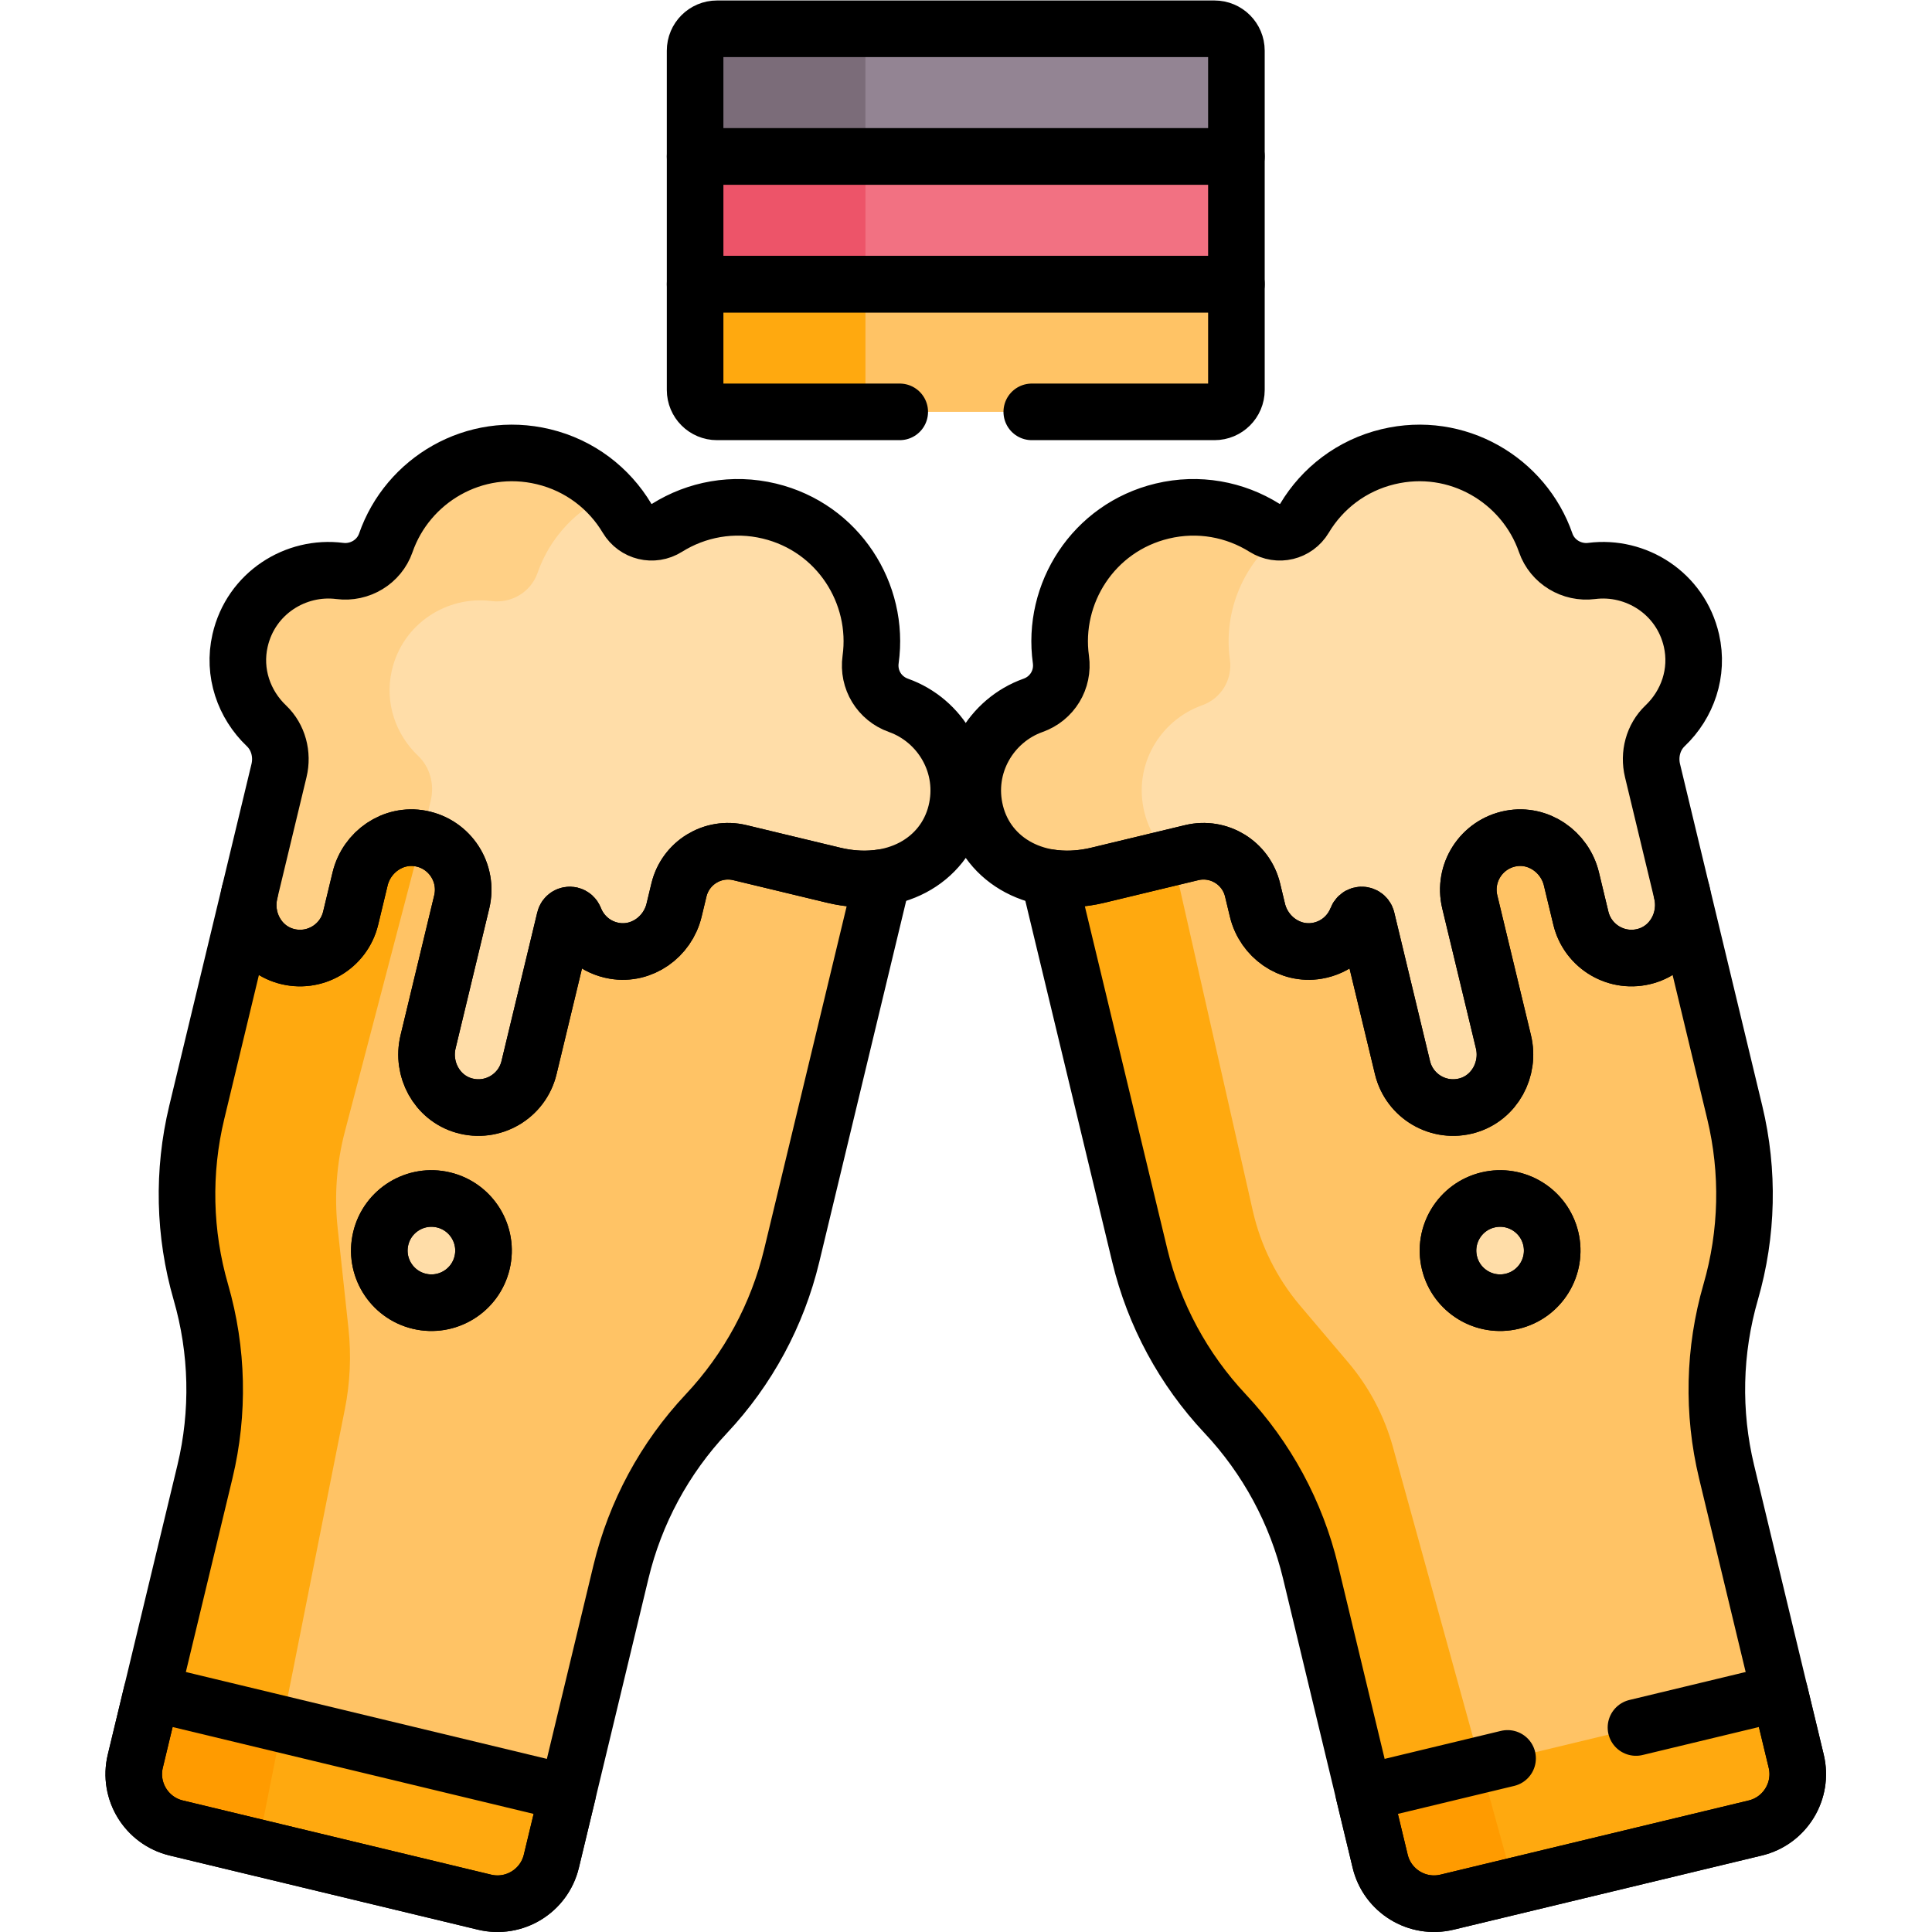 <?xml version="1.0" encoding="UTF-8" standalone="no"?> <svg xmlns="http://www.w3.org/2000/svg" xmlns:svg="http://www.w3.org/2000/svg" version="1.1" id="svg4764" xml:space="preserve" width="682.667" height="682.667" viewBox="0 0 682.667 682.667"><defs id="defs4768"><clipPath id="clipPath4786"><path d="M 0,512 H 512 V 0 H 0 Z" id="path4784"></path></clipPath></defs><g id="g4770" transform="matrix(1.333,0,0,-1.333,0,682.667)"><g id="g4772" transform="translate(323.278,474.322)"><path d="M 0,0 H -95.125 V -41 H -0.75 l 5.768,3.48 v 33.85 z" style="fill:#f27182;fill-opacity:1;fill-rule:nonzero;stroke:none" id="path4774"></path></g><g id="g4776" transform="translate(229.406,470.651)"><path d="M 0,0 4.469,3.67 H -40.128 L -44.597,0 v -33.85 l 2.969,-3.48 H 2.969 L 0,-33.85 Z" style="fill:#ed5469;fill-opacity:1;fill-rule:nonzero;stroke:none" id="path4778"></path></g><g id="g4780"><g id="g4782" clip-path="url(#clipPath4786)"><g id="g4788" transform="translate(227.611,288.238)"><path d="m 0,0 -116.89,5.544 1.051,-3.887 -4.744,-4.949 -23.75,-78.875 5.5,-62 -18.53,-92.241 69.863,-16.39 10.943,1.404 14.107,58.631 c 3.777,15.697 11.576,30.14 22.629,41.909 11.052,11.769 18.851,26.212 22.628,41.909 L 6.926,-8.705 Z" style="fill:#ffc365;fill-opacity:1;fill-rule:nonzero;stroke:none" id="path4790"></path></g><g id="g4792" transform="translate(73.611,275.59)"><path d="M 0,0 H -6.867 L -9.12,-9.363 -20.907,-58.349 c -3.777,-15.697 -3.402,-32.107 1.088,-47.615 4.489,-15.509 4.864,-31.919 1.087,-47.616 l -14.107,-58.63 5.006,-5.809 28.225,-6.622 17.418,87.668 c 1.399,7.04 1.719,14.251 0.95,21.387 l -2.866,26.602 c -0.922,8.554 -0.277,17.204 1.902,25.526 l 20.365,77.763 -1.051,3.887 -9.623,0.456 z" style="fill:#ffa90f;fill-opacity:1;fill-rule:nonzero;stroke:none" id="path4794"></path></g><g id="g4796" transform="translate(458.226,122.01)"><path d="m 0,0 c -3.777,15.697 -3.402,32.107 1.087,47.616 4.49,15.508 4.865,31.918 1.088,47.615 l -14.04,58.349 -7.333,1.232 -27.022,20.5 -107.068,-11.739 5.964,-0.803 -1.791,-4.042 22,-110.833 30.94,-33 28.23,-99.044 76.164,19.377 5.888,6.142 z" style="fill:#ffc365;fill-opacity:1;fill-rule:nonzero;stroke:none" id="path4798"></path></g><g id="g4800" transform="translate(369.239,128.53)"><path d="m 0,0 c -2.28,8.262 -6.331,15.929 -11.872,22.469 l -12.739,15.036 c -6.143,7.251 -10.446,15.877 -12.543,25.145 l -21.183,93.6 -1.464,1.297 -27.41,-3.005 -3.461,-3.538 24.12,-100.24 c 3.777,-15.698 11.575,-30.141 22.628,-41.91 11.052,-11.768 18.851,-26.211 22.628,-41.909 l 14.108,-58.63 10.06,-3.607 21.89,5.57 z" style="fill:#ffa90f;fill-opacity:1;fill-rule:nonzero;stroke:none" id="path4802"></path></g><g id="g4804" transform="translate(322.493,504.501)"><path d="M 0,0 H -87.284 -94.34 V -33.85 H 5.803 V -5.803 C 5.803,-2.598 3.205,0 0,0" style="fill:#938493;fill-opacity:1;fill-rule:nonzero;stroke:none" id="path4806"></path></g><g id="g4808" transform="translate(235.209,504.501)"><path d="M 0,0 H -44.597 C -47.802,0 -50.4,-2.598 -50.4,-5.803 V -33.85 H -5.803 V -5.803 C -5.803,-2.598 -3.205,0 0,0" style="fill:#7b6c79;fill-opacity:1;fill-rule:nonzero;stroke:none" id="path4810"></path></g><g id="g4812" transform="translate(228.153,436.802)"><path d="M 0,0 V -33.849 H 7.056 94.34 c 3.205,0 5.803,2.598 5.803,5.803 V 0 Z" style="fill:#ffc365;fill-opacity:1;fill-rule:nonzero;stroke:none" id="path4814"></path></g><g id="g4816" transform="translate(229.406,408.755)"><path d="M 0,0 V 28.046 H -44.597 V 0 c 0,-3.205 2.598,-5.803 5.803,-5.803 H 5.803 C 2.598,-5.803 0,-3.205 0,0" style="fill:#ffa90f;fill-opacity:1;fill-rule:nonzero;stroke:none" id="path4818"></path></g><g id="g4820" transform="translate(128.338,177.394)"><path d="m 0,0 c -1.784,-7.415 -9.242,-11.98 -16.657,-10.196 -7.415,1.784 -11.98,9.242 -10.196,16.657 1.785,7.415 9.242,11.98 16.657,10.196 C -2.781,14.873 1.784,7.415 0,0" style="fill:#ffdda8;fill-opacity:1;fill-rule:nonzero;stroke:none" id="path4822"></path></g><g id="g4824" transform="translate(384.767,177.394)"><path d="m 0,0 c 1.784,-7.415 9.242,-11.98 16.657,-10.196 7.415,1.784 11.98,9.242 10.196,16.657 -1.785,7.415 -9.242,11.98 -16.657,10.196 C 2.781,14.873 -1.784,7.415 0,0" style="fill:#ffdda8;fill-opacity:1;fill-rule:nonzero;stroke:none" id="path4826"></path></g><g id="g4828" transform="translate(66.111,31.238)"><path d="m 0,0 2.239,-8.74 60.629,-14.588 c 7.89,-1.899 15.825,2.958 17.723,10.849 L 84.943,5.606 4.991,24.844 Z" style="fill:#ffa90f;fill-opacity:1;fill-rule:nonzero;stroke:none" id="path4830"></path></g><g id="g4832" transform="translate(74.844,55.182)"><path d="m 0,0 -34.072,8.198 -4.352,-18.086 c -1.899,-7.89 2.959,-15.825 10.848,-17.723 l 21.082,-5.073 z" style="fill:#ff9b00;fill-opacity:1;fill-rule:nonzero;stroke:none" id="path4834"></path></g><g id="g4836" transform="translate(476.685,45.294)"><path d="m 0,0 -4.352,18.086 -83.592,-20.113 7.704,-27.029 4.938,-4.176 64.453,15.508 C -2.958,-15.825 1.898,-7.89 0,0" style="fill:#ffa90f;fill-opacity:1;fill-rule:nonzero;stroke:none" id="path4838"></path></g><g id="g4840" transform="translate(392.519,44.176)"><path d="m 0,0 -30.469,-7.332 4.352,-18.085 c 1.898,-7.891 9.833,-12.748 17.723,-10.849 l 17.257,4.152 z" style="fill:#ff9b00;fill-opacity:1;fill-rule:nonzero;stroke:none" id="path4842"></path></g><g id="g4844" transform="translate(238.721,325.155)"><path d="m 0,0 c -5.077,1.803 -8.134,6.816 -7.39,12.153 2.432,17.451 -8.543,34.946 -26.842,39.349 -9.651,2.322 -19.326,0.452 -27.12,-4.435 -3.658,-2.293 -8.399,-1.152 -10.613,2.554 -1.372,2.296 -3.009,4.431 -4.867,6.371 l -7.777,1.091 -50,-30.333 -8.334,-26.376 14.944,-31.747 1.05,-3.887 c 0.11,-0.018 0.218,-0.025 0.327,-0.046 7.798,-1.492 12.684,-9.167 10.849,-16.798 l -8.925,-37.092 c -1.74,-7.229 2.319,-14.786 9.459,-16.864 7.622,-2.218 15.466,2.394 17.302,10.024 l 9.485,39.422 c 0.177,0.732 0.913,1.183 1.645,1.007 0.442,-0.106 0.789,-0.432 0.954,-0.855 1.698,-4.339 5.543,-7.751 10.57,-8.602 7.219,-1.223 14.084,3.652 15.797,10.77 l 1.289,5.359 c 1.731,7.192 8.958,11.621 16.15,9.89 l 24.829,-5.974 c 15.961,-3.84 29.232,3.744 32.456,16.562 C 18.393,-15.913 11.106,-3.945 0,0" style="fill:#ffdda8;fill-opacity:1;fill-rule:nonzero;stroke:none" id="path4846"></path></g><g id="g4848" transform="translate(111.772,289.895)"><path d="m 0,0 2.405,9.994 c 1.027,4.269 -0.157,8.846 -3.338,11.872 -5.943,5.655 -8.929,14.106 -6.984,22.601 2.881,12.582 14.772,19.936 26.44,18.439 5.289,-0.678 10.443,2.414 12.19,7.452 3.288,9.479 10.458,16.994 19.404,20.894 -4.534,4.731 -10.423,8.269 -17.268,9.915 -18.314,4.407 -36.032,-6.193 -41.803,-22.831 -1.747,-5.037 -6.901,-8.129 -12.19,-7.451 -11.668,1.496 -23.558,-5.857 -26.439,-18.44 -1.945,-8.495 1.04,-16.945 6.984,-22.601 3.181,-3.026 4.365,-7.603 3.337,-11.871 l -7.766,-32.278 c -1.74,-7.229 2.32,-14.786 9.459,-16.864 7.623,-2.218 15.466,2.394 17.302,10.024 l 2.498,10.384 C -14.055,-3.64 -7.186,1.192 0,0" style="fill:#ffd086;fill-opacity:1;fill-rule:nonzero;stroke:none" id="path4850"></path></g><g id="g4852" transform="translate(438.595,307.868)"><path d="m 0,0 c -1.027,4.269 0.157,8.846 3.338,11.872 5.944,5.655 8.929,14.105 6.984,22.601 -2.882,12.582 -14.772,19.936 -26.44,18.439 -5.288,-0.678 -10.443,2.414 -12.19,7.452 -5.771,16.637 -23.488,27.237 -41.802,22.83 -9.652,-2.321 -17.417,-8.388 -22.135,-16.285 -1.299,-2.175 -3.469,-3.457 -5.778,-3.69 l -7.46,-2.181 -36.834,-60.5 5,-22.329 9.624,-1.297 5.53,1.331 c 7.192,1.73 14.419,-2.699 16.15,-9.89 l 1.289,-5.36 c 1.713,-7.118 8.578,-11.993 15.796,-10.77 5.028,0.852 8.873,4.264 10.57,8.603 0.166,0.423 0.513,0.748 0.955,0.855 0.732,0.175 1.468,-0.275 1.644,-1.007 l 9.486,-39.422 c 1.836,-7.63 9.679,-12.243 17.302,-10.024 7.139,2.077 11.199,9.635 9.459,16.864 l -8.925,37.092 c -1.836,7.63 3.051,15.306 10.849,16.798 7.303,1.397 14.355,-3.486 16.095,-10.716 l 2.498,-10.384 c 1.836,-7.63 9.68,-12.242 17.302,-10.024 7.14,2.078 11.199,9.635 9.46,16.865 z" style="fill:#ffdda8;fill-opacity:1;fill-rule:nonzero;stroke:none" id="path4854"></path></g><g id="g4856" transform="translate(303.383,296.698)"><path d="m 0,0 c -3.155,12.544 4.132,24.512 15.238,28.457 5.077,1.803 8.134,6.816 7.39,12.153 -1.823,13.078 3.884,26.18 14.56,33.778 -1.627,-0.164 -3.323,0.189 -4.834,1.136 C 24.56,80.411 14.885,82.281 5.233,79.959 -13.066,75.556 -24.041,58.061 -21.608,40.61 -20.865,35.273 -23.921,30.26 -28.999,28.457 -40.104,24.512 -47.392,12.544 -44.236,0 c 3.223,-12.818 16.495,-20.402 32.455,-16.562 l 19.3,4.644 C 3.851,-8.907 1.213,-4.825 0,0" style="fill:#ffd086;fill-opacity:1;fill-rule:nonzero;stroke:none" id="path4858"></path></g><g id="g4860" transform="translate(40.219,63.38)"><path d="m 0,0 -4.352,-18.086 c -1.898,-7.89 2.959,-15.825 10.849,-17.724 l 81.711,-19.66 c 7.89,-1.899 15.825,2.958 17.723,10.848 l 4.352,18.086 z" style="fill:none;stroke:#000000;stroke-width:15;stroke-linecap:round;stroke-linejoin:round;stroke-miterlimit:10;stroke-dasharray:none;stroke-opacity:1" id="path4862"></path></g><g id="g4864" transform="translate(238.168,325.155)"><path d="m 0,0 c -5.077,1.803 -8.133,6.816 -7.39,12.153 2.432,17.451 -8.543,34.946 -26.842,39.349 -9.651,2.322 -19.326,0.452 -27.12,-4.435 -3.657,-2.293 -8.399,-1.152 -10.613,2.554 -4.718,7.897 -12.483,13.964 -22.135,16.286 -18.314,4.406 -36.031,-6.194 -41.802,-22.831 -1.747,-5.037 -6.902,-8.13 -12.19,-7.451 -11.668,1.496 -23.559,-5.857 -26.44,-18.44 -1.945,-8.496 1.04,-16.946 6.984,-22.601 3.181,-3.026 4.365,-7.603 3.338,-11.872 l -7.767,-32.277 c -1.739,-7.229 2.32,-14.787 9.459,-16.864 7.623,-2.218 15.467,2.394 17.303,10.024 l 2.498,10.384 c 1.739,7.229 8.792,12.113 16.095,10.715 7.798,-1.492 12.684,-9.167 10.849,-16.798 l -8.925,-37.092 c -1.74,-7.229 2.319,-14.786 9.459,-16.864 7.623,-2.218 15.466,2.394 17.302,10.024 l 9.486,39.422 c 0.176,0.732 0.912,1.183 1.644,1.007 0.442,-0.106 0.789,-0.432 0.954,-0.855 1.698,-4.339 5.543,-7.751 10.571,-8.602 7.218,-1.223 14.083,3.652 15.796,10.77 l 1.289,5.359 c 1.731,7.192 8.958,11.621 16.15,9.89 l 24.829,-5.974 c 15.961,-3.84 29.232,3.744 32.456,16.562 C 18.393,-15.913 11.106,-3.945 0,0 Z" style="fill:none;stroke:#000000;stroke-width:15;stroke-linecap:round;stroke-linejoin:round;stroke-miterlimit:10;stroke-dasharray:none;stroke-opacity:1" id="path4866"></path></g><g id="g4868" transform="translate(127.785,177.394)"><path d="m 0,0 c -1.784,-7.415 -9.242,-11.98 -16.657,-10.196 -7.415,1.784 -11.98,9.242 -10.196,16.657 1.785,7.415 9.242,11.98 16.657,10.196 C -2.781,14.873 1.784,7.415 0,0 Z" style="fill:none;stroke:#000000;stroke-width:15;stroke-linecap:round;stroke-linejoin:round;stroke-miterlimit:10;stroke-dasharray:none;stroke-opacity:1" id="path4870"></path></g><g id="g4872" transform="translate(111.128,167.198)"><path d="m 0,0 c -7.415,1.784 -11.98,9.242 -10.196,16.657 1.784,7.415 9.242,11.98 16.657,10.196 7.415,-1.785 11.98,-9.242 10.196,-16.657 C 14.873,2.781 7.415,-1.784 0,0 Z m 109.822,112.938 -24.829,5.975 c -7.192,1.73 -14.42,-2.699 -16.15,-9.891 l -1.29,-5.359 C 65.841,96.545 58.975,91.67 51.757,92.893 c -5.028,0.852 -8.872,4.264 -10.57,8.603 -0.166,0.423 -0.513,0.748 -0.955,0.854 -0.732,0.176 -1.468,-0.274 -1.644,-1.006 L 29.103,61.921 C 27.267,54.292 19.423,49.679 11.8,51.897 4.661,53.975 0.602,61.533 2.341,68.762 l 8.925,37.092 c 1.836,7.63 -3.051,15.306 -10.848,16.798 -7.303,1.397 -14.356,-3.486 -16.095,-10.716 l -2.499,-10.384 c -1.836,-7.63 -9.679,-12.242 -17.302,-10.024 -7.14,2.078 -11.199,9.635 -9.459,16.865 l -14.04,-58.349 c -3.776,-15.697 -3.402,-32.107 1.088,-47.616 4.49,-15.508 4.864,-31.918 1.087,-47.615 l -18.459,-76.716 c -1.898,-7.89 2.959,-15.826 10.849,-17.724 l 81.71,-19.661 c 7.89,-1.898 15.826,2.959 17.724,10.849 l 18.459,76.716 c 3.777,15.697 11.575,30.141 22.628,41.91 11.053,11.768 18.851,26.212 22.628,41.909 l 24.119,100.24 c -3.999,-0.659 -8.402,-0.512 -13.034,0.602 z" style="fill:none;stroke:#000000;stroke-width:15;stroke-linecap:round;stroke-linejoin:round;stroke-miterlimit:10;stroke-dasharray:none;stroke-opacity:1" id="path4874"></path></g><g id="g4876" transform="translate(273.832,325.155)"><path d="m 0,0 c 5.077,1.803 8.133,6.816 7.39,12.153 -2.432,17.451 8.543,34.946 26.842,39.349 9.651,2.322 19.326,0.452 27.12,-4.435 3.657,-2.293 8.399,-1.152 10.613,2.554 4.718,7.897 12.484,13.964 22.135,16.286 18.314,4.406 36.032,-6.194 41.802,-22.831 1.747,-5.037 6.902,-8.13 12.19,-7.451 11.668,1.496 23.559,-5.857 26.44,-18.44 1.945,-8.496 -1.04,-16.946 -6.984,-22.601 -3.181,-3.026 -4.365,-7.603 -3.338,-11.872 l 7.767,-32.277 c 1.739,-7.229 -2.32,-14.787 -9.459,-16.864 -7.623,-2.218 -15.467,2.394 -17.303,10.024 l -2.498,10.384 c -1.739,7.229 -8.792,12.113 -16.095,10.715 -7.798,-1.492 -12.684,-9.167 -10.849,-16.798 l 8.925,-37.092 c 1.74,-7.229 -2.319,-14.786 -9.459,-16.864 -7.623,-2.218 -15.466,2.394 -17.302,10.024 l -9.485,39.422 c -0.177,0.732 -0.913,1.183 -1.645,1.007 -0.442,-0.106 -0.789,-0.432 -0.954,-0.855 -1.698,-4.339 -5.543,-7.751 -10.571,-8.602 -7.218,-1.223 -14.083,3.652 -15.796,10.77 l -1.289,5.359 c -1.731,7.192 -8.958,11.621 -16.15,9.89 l -24.829,-5.974 c -15.961,-3.84 -29.232,3.744 -32.456,16.562 C -18.393,-15.913 -11.106,-3.945 0,0 Z" style="fill:none;stroke:#000000;stroke-width:15;stroke-linecap:round;stroke-linejoin:round;stroke-miterlimit:10;stroke-dasharray:none;stroke-opacity:1" id="path4878"></path></g><g id="g4880" transform="translate(384.215,177.394)"><path d="m 0,0 c 1.784,-7.415 9.242,-11.98 16.657,-10.196 7.415,1.784 11.98,9.242 10.196,16.657 -1.785,7.415 -9.242,11.98 -16.657,10.196 C 2.781,14.873 -1.784,7.415 0,0 Z" style="fill:none;stroke:#000000;stroke-width:15;stroke-linecap:round;stroke-linejoin:round;stroke-miterlimit:10;stroke-dasharray:none;stroke-opacity:1" id="path4882"></path></g><g id="g4884" transform="translate(384.215,177.394)"><path d="M 0,0 C -1.784,7.415 2.781,14.873 10.196,16.657 17.611,18.441 25.068,13.876 26.853,6.461 28.637,-0.954 24.072,-8.412 16.657,-10.196 9.242,-11.98 1.784,-7.415 0,0 Z M -106.2,102.14 -82.081,1.9 c 3.777,-15.697 11.576,-30.141 22.629,-41.909 11.053,-11.769 18.851,-26.213 22.628,-41.909 l 18.459,-76.717 c 1.898,-7.89 9.833,-12.747 17.723,-10.848 l 81.711,19.66 c 7.89,1.899 12.747,9.834 10.848,17.724 l -18.459,76.716 c -3.776,15.697 -3.402,32.107 1.088,47.615 4.49,15.509 4.864,31.919 1.087,47.616 L 61.594,98.197 C 63.333,90.967 59.274,83.41 52.135,81.333 44.512,79.114 36.668,83.727 34.833,91.356 l -2.499,10.384 c -1.739,7.23 -8.792,12.114 -16.095,10.716 C 8.441,110.964 3.555,103.289 5.391,95.658 L 14.315,58.566 C 16.055,51.337 11.996,43.779 4.856,41.702 -2.767,39.483 -10.61,44.096 -12.446,51.726 l -9.485,39.422 c -0.176,0.732 -0.913,1.183 -1.645,1.006 -0.442,-0.106 -0.789,-0.431 -0.954,-0.854 -1.698,-4.339 -5.543,-7.751 -10.571,-8.603 -7.217,-1.222 -14.083,3.653 -15.795,10.77 l -1.29,5.36 c -1.731,7.192 -8.958,11.62 -16.15,9.89 l -24.829,-5.974 c -4.632,-1.115 -9.035,-1.262 -13.035,-0.603 z" style="fill:none;stroke:#000000;stroke-width:15;stroke-linecap:round;stroke-linejoin:round;stroke-miterlimit:10;stroke-dasharray:none;stroke-opacity:1" id="path4886"></path></g><path d="M 327.743,436.802 H 184.257 v 33.85 h 143.486 z" style="fill:none;stroke:#000000;stroke-width:15;stroke-linecap:round;stroke-linejoin:round;stroke-miterlimit:10;stroke-dasharray:none;stroke-opacity:1" id="path4888"></path><g id="g4890" transform="translate(321.94,504.501)"><path d="m 0,0 h -131.881 c -3.205,0 -5.803,-2.598 -5.803,-5.803 V -33.85 H 5.803 V -5.803 C 5.803,-2.598 3.205,0 0,0 Z" style="fill:none;stroke:#000000;stroke-width:15;stroke-linecap:round;stroke-linejoin:round;stroke-miterlimit:10;stroke-dasharray:none;stroke-opacity:1" id="path4892"></path></g><g id="g4894" transform="translate(273.5,402.953)"><path d="m 0,0 h 48.44 c 3.206,0 5.804,2.598 5.804,5.803 V 33.849 H -89.243 V 5.803 C -89.243,2.598 -86.645,0 -83.44,0 H -35" style="fill:none;stroke:#000000;stroke-width:15;stroke-linecap:round;stroke-linejoin:round;stroke-miterlimit:10;stroke-dasharray:none;stroke-opacity:1" id="path4896"></path></g><g id="g4898" transform="translate(399.623,46.019)"><path d="m 0,0 -38.125,-9.174 4.352,-18.086 c 1.898,-7.89 9.833,-12.747 17.723,-10.848 l 81.71,19.66 c 7.89,1.899 12.747,9.834 10.849,17.724 L 72.157,17.362 34.035,8.189" style="fill:none;stroke:#000000;stroke-width:15;stroke-linecap:round;stroke-linejoin:round;stroke-miterlimit:10;stroke-dasharray:none;stroke-opacity:1" id="path4900"></path></g></g></g></g></svg> 
